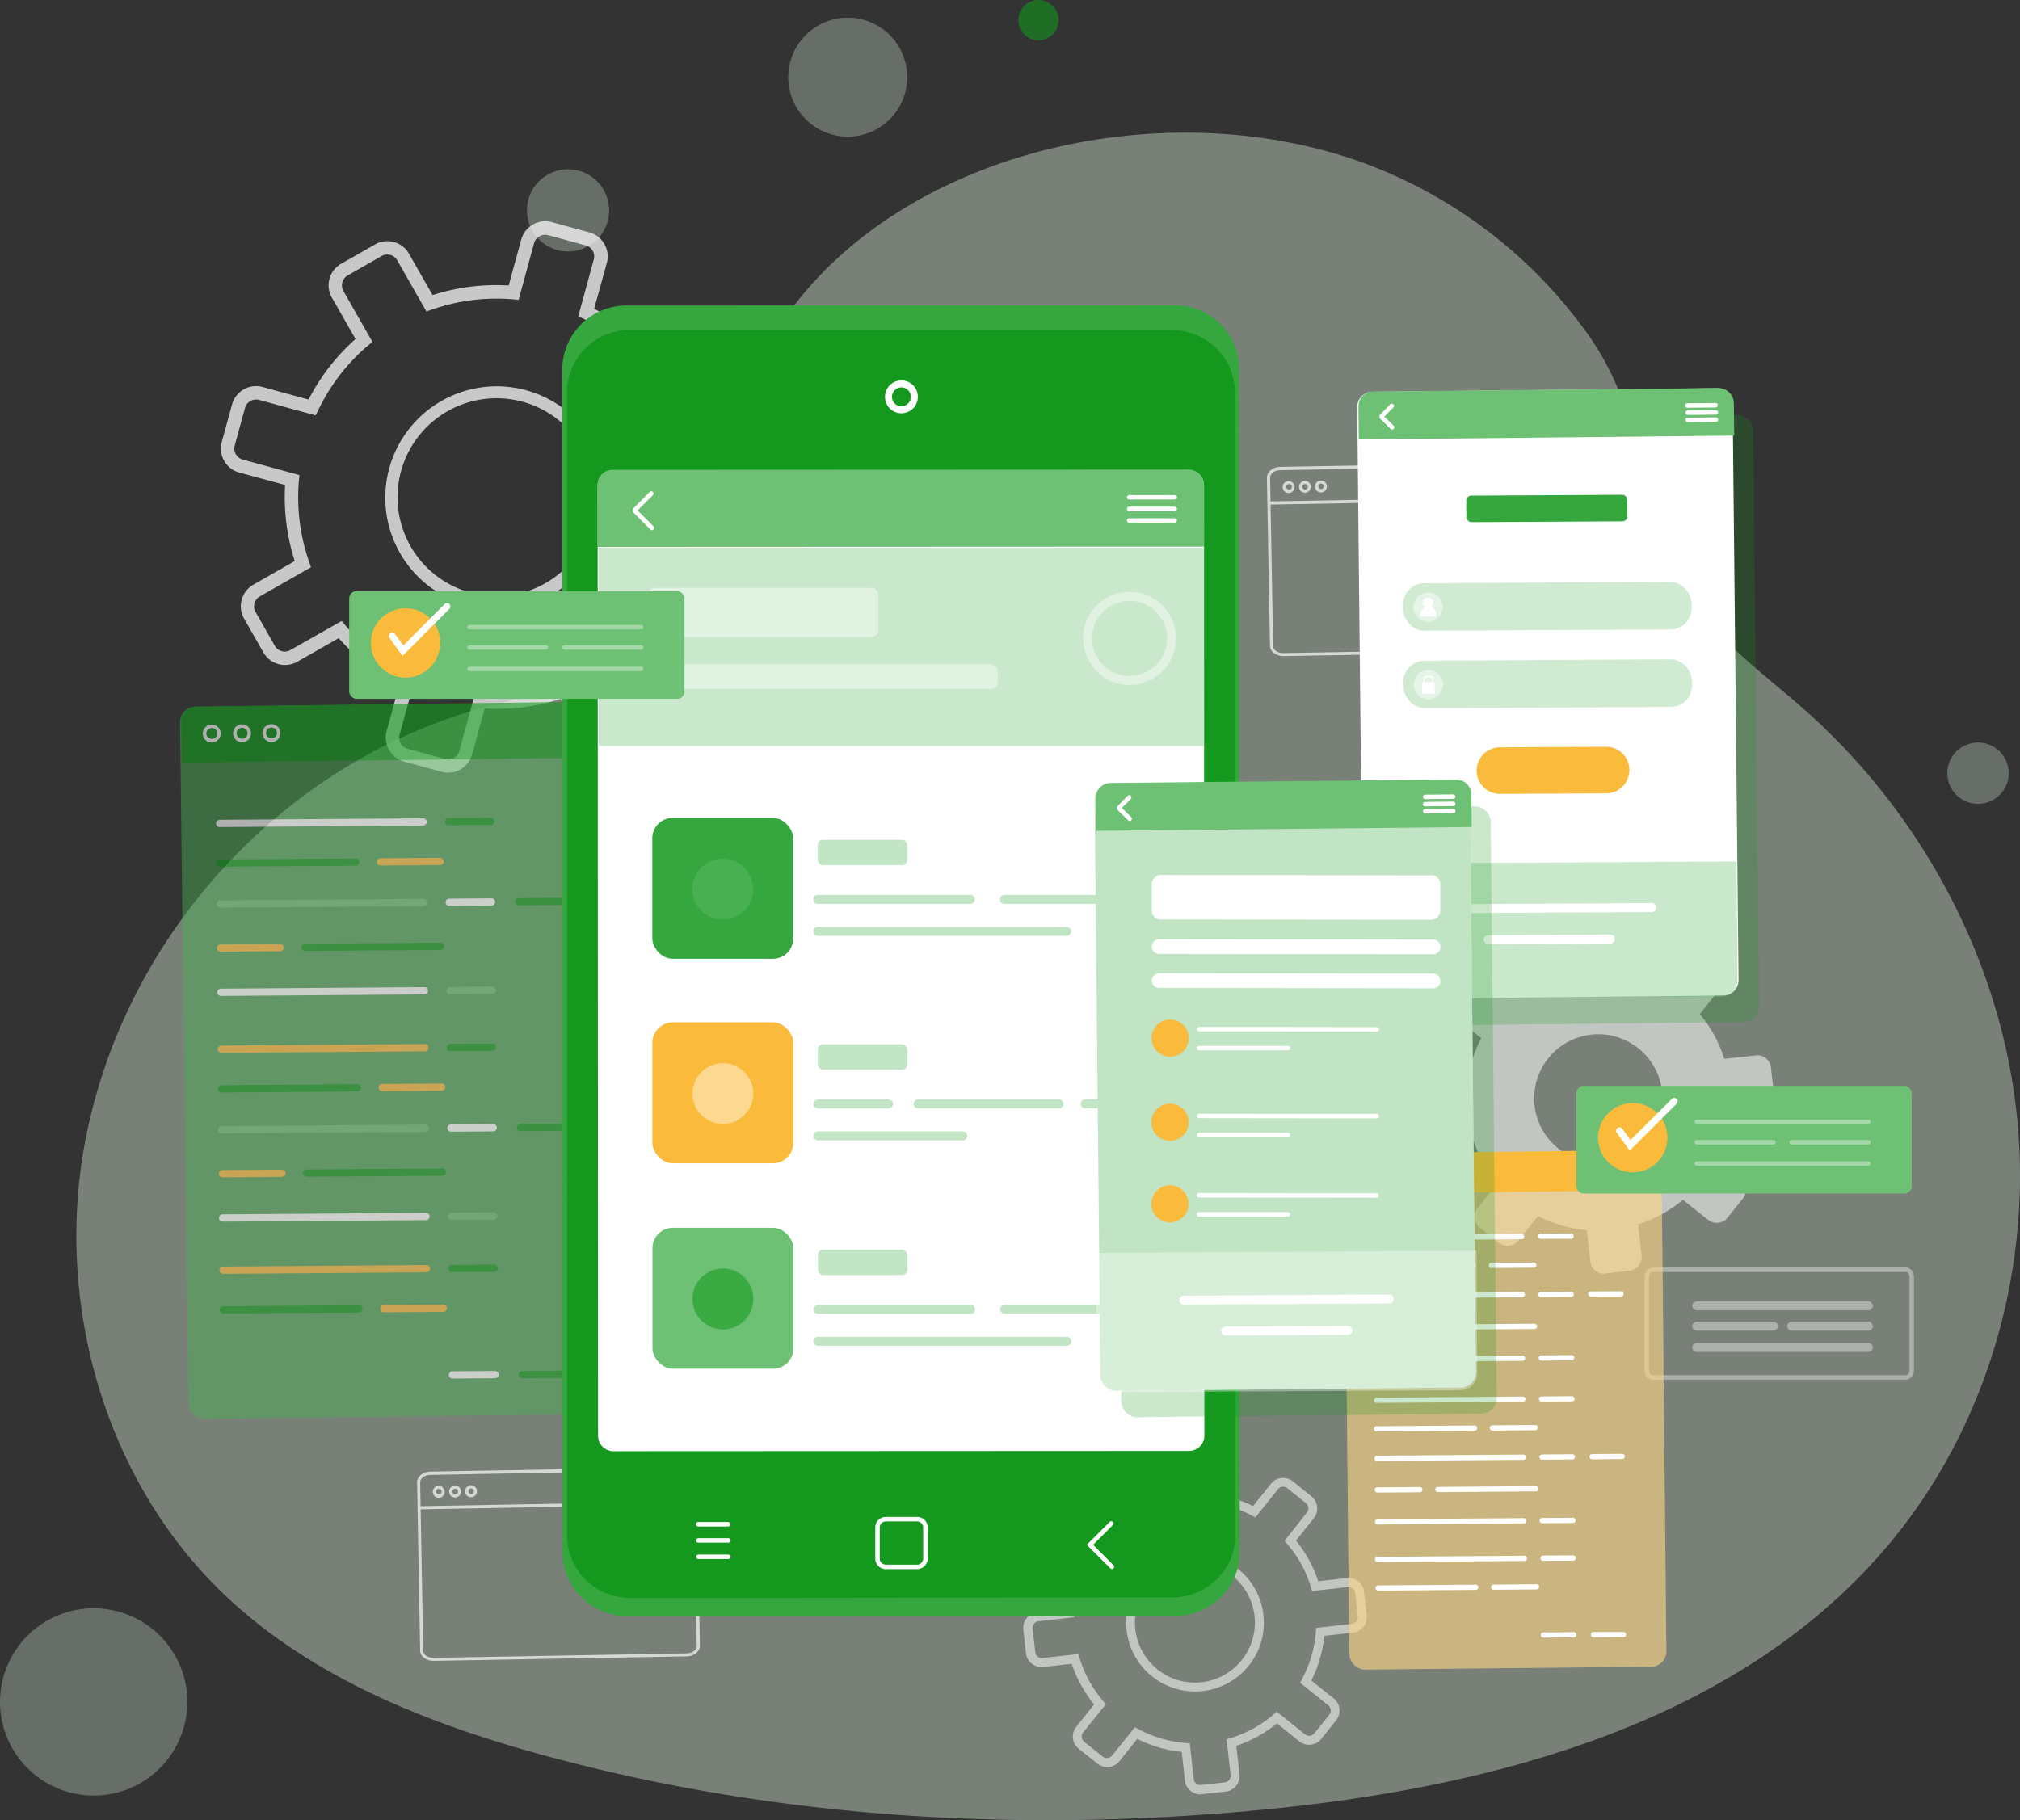 <svg xmlns="http://www.w3.org/2000/svg" viewBox="0 0 451.32 406.78"><rect x="0" y="0" width="451.32" height="406.78" fill="#333333" stroke="none"/><defs><style>.cls-1{opacity:0.41;}.cls-2,.cls-3{fill:#dcf0dd;}.cls-3{opacity:0.31;}.cls-12,.cls-20,.cls-23,.cls-4{fill:#14991e;}.cls-4{opacity:0.58;}.cls-5{opacity:0.73;}.cls-18,.cls-21,.cls-27,.cls-6{fill:#fff;}.cls-7{opacity:0.69;}.cls-8{opacity:0.55;}.cls-27,.cls-9{opacity:0.38;}.cls-10{opacity:0.61;}.cls-11{fill:#4cb154;opacity:0.74;}.cls-13,.cls-17,.cls-24,.cls-25{fill:#6dc074;}.cls-14,.cls-22{fill:#faba3c;}.cls-15{fill:none;}.cls-16{fill:#35a73e;}.cls-17,.cls-26{opacity:0.36;}.cls-18{opacity:0.43;}.cls-19{opacity:0.26;}.cls-20{opacity:0.57;}.cls-21,.cls-22{opacity:0.39;}.cls-23{opacity:0.22;}.cls-24{opacity:0.32;}.cls-25{opacity:0.42;}</style></defs><g id="Layer_2" data-name="Layer 2"><g id="BACKGROUND"><g class="cls-1"><path class="cls-2" d="M451.1,270.34a129.59,129.59,0,0,0-.59-22.11c-3.91-34.45-21.58-66.93-47.59-89.85-9.28-8.18-19.84-15.51-25.88-26.3-10.17-18.18-9.4-39.07-22-57a106.78,106.78,0,0,0-51.82-39.18C241.26,14.42,154.56,49.36,162.37,124c0,.27.06.66.09,1.15A27.16,27.16,0,0,1,135.85,154C78.72,155.37,29.54,199.43,19,255.22c-6.76,35.89,4.32,75.22,30.57,100.61,19.59,18.95,45.88,29.36,72.19,36.51,52.74,14.35,108.23,17.35,162.61,11.87,50.9-5.14,104.6-19.77,137.52-58.93C439.46,324.39,449.52,297.6,451.1,270.34Z"/></g><circle class="cls-3" cx="189.41" cy="17.25" r="13.29" transform="translate(7.63 73.19) rotate(-22.31)"/><circle class="cls-3" cx="441.94" cy="172.79" r="6.86"/><circle class="cls-3" cx="126.91" cy="47.01" r="9.19" transform="translate(7.5 110.71) rotate(-48.4)"/><circle class="cls-3" cx="20.93" cy="380.34" r="20.93"/><circle class="cls-4" cx="232.02" cy="4.5" r="4.5"/></g><g id="OBJECTS"><g class="cls-5"><path class="cls-6" d="M100.16,172.69a5.74,5.74,0,0,1-1.48-.2l-8.4-2.3a5.57,5.57,0,0,1-3.89-6.83l2.8-10.26a46.65,46.65,0,0,1-13.52-10.49l-9.24,5.27a5.57,5.57,0,0,1-7.58-2.07l-4.32-7.57a5.57,5.57,0,0,1,2.08-7.58l9.24-5.27a46.76,46.76,0,0,1-2.15-17L53.44,105.6a5.57,5.57,0,0,1-3.89-6.83l2.3-8.4a5.57,5.57,0,0,1,6.83-3.89l10.26,2.81A46.69,46.69,0,0,1,79.43,75.76l-5.27-9.24a5.51,5.51,0,0,1-.54-4.22,5.57,5.57,0,0,1,2.61-3.36l7.57-4.31a5.56,5.56,0,0,1,7.58,2.07l5.27,9.24a46.51,46.51,0,0,1,17-2.14l2.81-10.26a5.56,5.56,0,0,1,6.82-3.9l8.4,2.3a5.56,5.56,0,0,1,3.9,6.83L132.75,69a46.69,46.69,0,0,1,13.53,10.49l9.24-5.27a5.44,5.44,0,0,1,4.21-.53,5.51,5.51,0,0,1,3.37,2.6l4.31,7.57a5.57,5.57,0,0,1-2.07,7.58l-9.24,5.27a47,47,0,0,1,2.14,17l10.26,2.81a5.57,5.57,0,0,1,3.9,6.83l-2.3,8.4a5.57,5.57,0,0,1-6.83,3.89L153,132.84a46.87,46.87,0,0,1-10.49,13.53l5.27,9.24a5.56,5.56,0,0,1-2.08,7.58l-7.56,4.31a5.54,5.54,0,0,1-7.58-2.07l-5.27-9.24a46.54,46.54,0,0,1-17,2.14l-2.81,10.26a5.59,5.59,0,0,1-5.35,4.1ZM76.33,138.78l.81.95A43.76,43.76,0,0,0,91.62,151l1.12.54-3.46,12.65a2.56,2.56,0,0,0,.25,1.95,2.51,2.51,0,0,0,1.54,1.2l8.4,2.29a2.54,2.54,0,0,0,3.14-1.79l3.47-12.65,1.24.11A44,44,0,0,0,125.5,153l1.18-.41,6.49,11.39a2.57,2.57,0,0,0,3.49,1l7.57-4.32a2.55,2.55,0,0,0,1-3.49l-6.49-11.39.95-.8a44,44,0,0,0,11.23-14.48l.54-1.12,12.65,3.46A2.57,2.57,0,0,0,167.2,131l2.3-8.41a2.55,2.55,0,0,0-1.79-3.14L155.06,116l.1-1.24a43.84,43.84,0,0,0-2.29-18.18l-.41-1.18,11.39-6.5a2.51,2.51,0,0,0,1.2-1.54,2.57,2.57,0,0,0-.24-1.94l-4.32-7.57a2.56,2.56,0,0,0-1.55-1.2,2.53,2.53,0,0,0-1.94.25l-11.39,6.49-.8-.95a44,44,0,0,0-14.48-11.23l-1.13-.54L132.66,58a2.55,2.55,0,0,0-1.79-3.15l-8.4-2.29a2.55,2.55,0,0,0-3.14,1.79L115.87,67l-1.24-.11a43.83,43.83,0,0,0-18.18,2.3l-1.18.41-6.5-11.39a2.56,2.56,0,0,0-3.49-1l-7.56,4.32a2.56,2.56,0,0,0-1,3.49l6.5,11.39-1,.8A43.73,43.73,0,0,0,71.08,91.71l-.55,1.12L57.88,89.37a2.56,2.56,0,0,0-3.14,1.8l-2.3,8.4a2.56,2.56,0,0,0,1.8,3.14l12.65,3.46-.11,1.24a43.69,43.69,0,0,0,2.3,18.18l.4,1.18-11.39,6.5a2.54,2.54,0,0,0-1,3.48l4.31,7.57a2.56,2.56,0,0,0,1.55,1.2,2.53,2.53,0,0,0,1.94-.25ZM111,136.13a25.24,25.24,0,0,1-6.65-.9h0a24.9,24.9,0,1,1,6.65.9ZM110.94,89a22.11,22.11,0,1,0,5.85.79A22.1,22.1,0,0,0,110.94,89Z"/></g><g class="cls-7"><path class="cls-6" d="M343.33,145.62l-56.58,1c-1.63,0-3-1-3-2.3l-.69-37.57c0-1.3,1.29-2.38,2.93-2.41l56.57-1c1.64,0,3,1,3,2.31l.68,37.56C346.28,144.51,345,145.6,343.33,145.62ZM286,105.07c-1.25,0-2.25.79-2.23,1.7l.68,37.57c0,.91,1,1.63,2.29,1.61l56.58-1c1.25,0,2.25-.78,2.23-1.69l-.68-37.57c0-.91-1.05-1.64-2.3-1.62Z"/><rect class="cls-6" x="283.51" y="111.51" width="61.44" height="0.7" transform="translate(-1.98 5.72) rotate(-1.04)"/><path class="cls-6" d="M287.94,110.18a1.33,1.33,0,1,1,1.3-1.35A1.33,1.33,0,0,1,287.94,110.18Zm0-2a.63.63,0,0,0,0,1.25.63.63,0,1,0,0-1.25Z"/><path class="cls-6" d="M291.58,110.11a1.32,1.32,0,1,1,1.3-1.34A1.32,1.32,0,0,1,291.58,110.11Zm0-1.94a.62.62,0,1,0,.63.61A.62.62,0,0,0,291.55,108.17Z"/><path class="cls-6" d="M295.16,110.05a1.33,1.33,0,1,1,1.3-1.35A1.33,1.33,0,0,1,295.16,110.05Zm0-2a.62.62,0,0,0-.61.64.61.61,0,0,0,.63.6.62.62,0,0,0,.61-.63A.63.63,0,0,0,295.13,108.1Z"/></g><g class="cls-7"><path class="cls-6" d="M153.44,370.16l-56.57,1c-1.64,0-3-1-3-2.3l-.68-37.57c0-1.3,1.29-2.38,2.92-2.41l56.58-1a2.71,2.71,0,0,1,3,2.31l.69,37.56C156.39,369.05,155.08,370.13,153.44,370.16ZM96.11,329.61c-1.24,0-2.25.78-2.23,1.7l.68,37.56c0,.92,1,1.64,2.3,1.62l56.57-1c1.25,0,2.25-.78,2.23-1.7L155,330.2c0-.92-1-1.64-2.29-1.62Z"/><rect class="cls-6" x="93.63" y="336.05" width="61.44" height="0.7" transform="translate(-6.09 2.31) rotate(-1.04)"/><path class="cls-6" d="M98.05,334.72a1.33,1.33,0,1,1,1.3-1.35A1.33,1.33,0,0,1,98.05,334.72Zm0-2a.63.63,0,0,0-.61.64.61.61,0,0,0,.63.6.62.62,0,0,0,.61-.63A.63.63,0,0,0,98,332.77Z"/><path class="cls-6" d="M101.7,334.65a1.33,1.33,0,0,1-1.35-1.3,1.33,1.33,0,1,1,1.35,1.3Zm0-1.94a.62.62,0,0,0-.61.63.63.63,0,0,0,.64.61.62.62,0,0,0,0-1.24Z"/><path class="cls-6" d="M105.27,334.59a1.33,1.33,0,1,1,1.3-1.35A1.33,1.33,0,0,1,105.27,334.59Zm0-1.95a.62.62,0,0,0-.61.63.62.62,0,0,0,1.24,0A.63.63,0,0,0,105.24,332.64Z"/></g><g class="cls-8"><path class="cls-6" d="M388.53,263.88l-5.85-4.69a28.87,28.87,0,0,0,3.34-11.5l7.46-.83a2.56,2.56,0,0,0,2.27-2.83l-.61-5.47a2.56,2.56,0,0,0-2.83-2.27l-7.45.82a28.88,28.88,0,0,0-5.77-10.49l4.69-5.85a2.57,2.57,0,0,0-.39-3.61l-4.3-3.44a2.57,2.57,0,0,0-3.61.39L370.79,220a28.79,28.79,0,0,0-11.5-3.35l-.82-7.45a2.56,2.56,0,0,0-2.83-2.27l-5.47.6a2.57,2.57,0,0,0-2.27,2.83l.82,7.46a28.78,28.78,0,0,0-10.49,5.76l-5.86-4.69a2.56,2.56,0,0,0-3.6.4l-3.44,4.3a2.56,2.56,0,0,0,.39,3.6l5.86,4.69a28.72,28.72,0,0,0-3.35,11.5l-7.46.82a2.57,2.57,0,0,0-2.26,2.83l.6,5.48a2.56,2.56,0,0,0,2.83,2.26l7.45-.82a28.84,28.84,0,0,0,5.77,10.5l-4.69,5.85a2.56,2.56,0,0,0,.4,3.61l4.29,3.44a2.56,2.56,0,0,0,3.61-.4l4.69-5.85a29,29,0,0,0,11.5,3.35l.82,7.45a2.57,2.57,0,0,0,2.83,2.27l5.47-.6a2.57,2.57,0,0,0,2.27-2.83l-.82-7.46a28.92,28.92,0,0,0,10.5-5.77l5.85,4.69a2.56,2.56,0,0,0,3.6-.39l3.45-4.3A2.56,2.56,0,0,0,388.53,263.88Zm-40.72-6.74a14.89,14.89,0,1,1,20.93-2.31A14.9,14.9,0,0,1,347.81,257.14Z"/><path class="cls-6" d="M358.32,284.65a3.06,3.06,0,0,1-3-2.73l-.77-7a29,29,0,0,1-10.92-3.18l-4.43,5.54a3.06,3.06,0,0,1-4.31.47l-4.29-3.44a3.07,3.07,0,0,1-.48-4.31l4.43-5.53a29.12,29.12,0,0,1-5.47-10l-7.05.78a3.06,3.06,0,0,1-3.38-2.71l-.6-5.47a3,3,0,0,1,.65-2.25,3.08,3.08,0,0,1,2.06-1.13l7-.78A29.07,29.07,0,0,1,330.94,232l-5.53-4.43a3.06,3.06,0,0,1-.47-4.31l3.44-4.29a3.07,3.07,0,0,1,4.31-.48l5.53,4.44a28.93,28.93,0,0,1,10-5.48l-.78-7a3.09,3.09,0,0,1,2.72-3.39l5.47-.6a3.07,3.07,0,0,1,3.38,2.71l.78,7a29,29,0,0,1,10.91,3.17l4.44-5.53a3.05,3.05,0,0,1,4.3-.47l4.3,3.44a3.06,3.06,0,0,1,.47,4.31l-4.43,5.53a29.17,29.17,0,0,1,5.47,10l7.05-.77a3.06,3.06,0,0,1,3.38,2.71l.6,5.47a3.06,3.06,0,0,1-2.71,3.38l-7,.78a29.16,29.16,0,0,1-3.18,10.91l5.53,4.44a3.07,3.07,0,0,1,.48,4.31l-3.44,4.29a3.08,3.08,0,0,1-4.31.48L376,268.13a29.31,29.31,0,0,1-10,5.48l.78,7a3.07,3.07,0,0,1-2.71,3.38l-5.47.61Zm-15-14.22.37.2a28.16,28.16,0,0,0,11.3,3.29l.41,0,.87,7.87a2,2,0,0,0,.76,1.38,2,2,0,0,0,1.52.44L364,283a2.06,2.06,0,0,0,1.82-2.28l-.86-7.87.4-.12a28,28,0,0,0,10.31-5.67l.31-.27,6.18,5a2.09,2.09,0,0,0,2.91-.33l3.44-4.29a2.08,2.08,0,0,0,.44-1.52,2,2,0,0,0-.76-1.38h0l-6.18-5,.2-.36a28.19,28.19,0,0,0,3.28-11.3l0-.42,7.86-.86a2.06,2.06,0,0,0,1.83-2.28l-.6-5.47a2.06,2.06,0,0,0-2.28-1.83l-7.87.87-.12-.4A28,28,0,0,0,378.71,227l-.27-.32,4.95-6.18a2,2,0,0,0,.44-1.51,2.07,2.07,0,0,0-.76-1.39l-4.29-3.44a2.08,2.08,0,0,0-2.91.32l-4.95,6.18-.36-.2a28.21,28.21,0,0,0-11.3-3.29l-.42,0-.86-7.87a2.08,2.08,0,0,0-2.28-1.82l-5.47.6a2.07,2.07,0,0,0-1.39.76,2,2,0,0,0-.44,1.52l.86,7.86-.39.12a28.45,28.45,0,0,0-10.32,5.67l-.31.28-6.18-5a2.08,2.08,0,0,0-1.52-.44,2,2,0,0,0-1.38.76l-3.45,4.3a2.07,2.07,0,0,0,.32,2.9l6.18,4.95-.19.37a28,28,0,0,0-3.29,11.3l0,.41-7.87.87A2.06,2.06,0,0,0,319,247l.61,5.47a2.08,2.08,0,0,0,2.27,1.83l7.87-.87.12.4a28.18,28.18,0,0,0,5.67,10.31l.27.32-4.95,6.17a2.08,2.08,0,0,0,.32,2.91l4.3,3.44a2.07,2.07,0,0,0,2.9-.32Zm13.78-9.53a15.39,15.39,0,1,1,12-5.76A15.33,15.33,0,0,1,357.11,260.9Zm0-29.77a14.44,14.44,0,0,0-1.6.09,14.33,14.33,0,1,0,1.6-.09Z"/></g><g class="cls-9"><path class="cls-6" d="M425.84,308.32H369.22a2,2,0,0,1-1.77-2.11V285.38a2,2,0,0,1,1.77-2.12h56.62a2,2,0,0,1,1.78,2.12v20.83A2,2,0,0,1,425.84,308.32Zm-56.62-24.06c-.42,0-.77.51-.77,1.12v20.83c0,.61.35,1.11.77,1.11h56.62c.42,0,.78-.5.78-1.11V285.38c0-.61-.36-1.12-.78-1.12Z"/><rect class="cls-6" x="379.1" y="291.32" width="38.33" height="1"/><path class="cls-6" d="M417.43,292.82H379.1a1,1,0,0,1,0-2h38.33a1,1,0,0,1,0,2Zm0-1v0Z"/><rect class="cls-6" x="379.1" y="295.87" width="17.13" height="1"/><path class="cls-6" d="M396.23,297.37H379.1a1,1,0,0,1,0-2h17.13a1,1,0,0,1,0,2Zm0-1v0Z"/><rect class="cls-6" x="400.31" y="295.87" width="17.13" height="1"/><path class="cls-6" d="M417.43,297.37H400.31a1,1,0,0,1,0-2h17.12a1,1,0,0,1,0,2Zm0-1v0Z"/><rect class="cls-6" x="379.1" y="300.63" width="38.33" height="1"/><path class="cls-6" d="M417.43,302.13H379.1a1,1,0,0,1,0-2h38.33a1,1,0,0,1,0,2Zm0-1v0Z"/></g><g class="cls-8"><path class="cls-6" d="M268.19,401a3.49,3.49,0,0,1-3.45-3.1l-.71-6.4a28.32,28.32,0,0,1-9.94-2.89l-4,5a3.48,3.48,0,0,1-4.89.54L241,390.79a3.42,3.42,0,0,1-1.28-2.33,3.46,3.46,0,0,1,.74-2.56l4-5a28.66,28.66,0,0,1-5-9.08l-6.4.71a3.49,3.49,0,0,1-3.84-3.08l-.58-5.29a3.48,3.48,0,0,1,3.08-3.84l6.39-.7a28.86,28.86,0,0,1,2.89-10l-5-4a3.48,3.48,0,0,1-.54-4.89l3.33-4.16a3.47,3.47,0,0,1,4.89-.53l5,4a28.55,28.55,0,0,1,9.07-5l-.7-6.39a3.47,3.47,0,0,1,.74-2.56,3.43,3.43,0,0,1,2.34-1.28l5.29-.59a3.5,3.5,0,0,1,3.84,3.08l.7,6.4a28.43,28.43,0,0,1,10,2.89l4-5a3.48,3.48,0,0,1,4.89-.54L293,334.4a3.48,3.48,0,0,1,.54,4.89l-4,5a28.68,28.68,0,0,1,5,9.08l6.39-.71a3.49,3.49,0,0,1,3.84,3.08l.58,5.29a3.48,3.48,0,0,1-3.08,3.84l-6.39.7a28.86,28.86,0,0,1-2.89,10l5,4h0a3.46,3.46,0,0,1,1.28,2.34,3.41,3.41,0,0,1-.75,2.55l-3.32,4.15a3.47,3.47,0,0,1-4.9.54l-5-4a28.64,28.64,0,0,1-9.07,5l.7,6.39a3.48,3.48,0,0,1-3.08,3.84l-5.29.58ZM253.56,386l.73.39A26.71,26.71,0,0,0,265,389.53l.83.06.88,8a1.5,1.5,0,0,0,.55,1,1.49,1.49,0,0,0,1.09.32l5.29-.59a1.46,1.46,0,0,0,1.3-1.63l-.88-8,.8-.24a26.88,26.88,0,0,0,9.78-5.38l.63-.54,6.31,5.05a1.47,1.47,0,0,0,2.08-.23L297,383.2a1.47,1.47,0,0,0,.32-1.09,1.49,1.49,0,0,0-.54-1h0l-6.3-5.05.39-.74A26.67,26.67,0,0,0,294,364.62l.06-.83,8-.89a1.48,1.48,0,0,0,1.31-1.63l-.58-5.29a1.49,1.49,0,0,0-1.63-1.31l-8,.88-.24-.79a26.55,26.55,0,0,0-5.37-9.78l-.55-.63L292,338a1.49,1.49,0,0,0,.32-1.09,1.5,1.5,0,0,0-.55-1l-4.15-3.33a1.48,1.48,0,0,0-2.08.23l-5.06,6.31-.73-.4a26.86,26.86,0,0,0-10.72-3.11l-.83-.07-.88-8a1.5,1.5,0,0,0-.55-1,1.46,1.46,0,0,0-1.08-.32l-5.29.59a1.45,1.45,0,0,0-1,.54,1.48,1.48,0,0,0-.31,1.09l.88,8-.79.24a26.7,26.7,0,0,0-9.79,5.38l-.63.54-6.3-5.05a1.48,1.48,0,0,0-2.08.22L237.07,342a1.46,1.46,0,0,0-.32,1.08,1.5,1.5,0,0,0,.55,1l6.3,5.05-.39.74a26.67,26.67,0,0,0-3.12,10.71l-.06.83-8,.89a1.48,1.48,0,0,0-1.31,1.63l.58,5.29a1.49,1.49,0,0,0,1.63,1.31l8-.89.24.8a26.71,26.71,0,0,0,5.37,9.78l.55.63L242,387.15a1.43,1.43,0,0,0-.31,1.09,1.45,1.45,0,0,0,.54,1l4.15,3.33a1.49,1.49,0,0,0,2.08-.23ZM267,378a15.38,15.38,0,1,1,12-5.76A15.35,15.35,0,0,1,267,378Zm0-28.78c-.5,0-1,0-1.5.08a13.4,13.4,0,0,0-6.91,23.77h0a13.4,13.4,0,1,0,8.41-23.85Z"/></g><g class="cls-10"><rect class="cls-11" x="41.13" y="157.41" width="98.35" height="159.14" rx="3.43" transform="translate(-2.87 1.11) rotate(-0.7)"/><path class="cls-12" d="M138.89,160.19l.11,9.05-98.35,1.19-.11-9.21a3.28,3.28,0,0,1,3.24-3.33l91.61-1.11A3.46,3.46,0,0,1,138.89,160.19Z"/><path class="cls-6" d="M47.31,165.93a2,2,0,1,1,2-2A2,2,0,0,1,47.31,165.93Zm0-3.24a1.23,1.23,0,0,0-1.21,1.23,1.22,1.22,0,0,0,1.23,1.2,1.2,1.2,0,0,0,1.2-1.22A1.22,1.22,0,0,0,47.29,162.69Z"/><path class="cls-6" d="M54.08,165.88a2,2,0,1,1,2-2A2,2,0,0,1,54.08,165.88Zm0-3.24a1.22,1.22,0,1,0,1.23,1.21A1.23,1.23,0,0,0,54.05,162.64Z"/><path class="cls-6" d="M60.65,165.83a2,2,0,1,1,2-2A2,2,0,0,1,60.65,165.83Zm0-3.24a1.23,1.23,0,0,0-1.21,1.23,1.22,1.22,0,0,0,1.23,1.2,1.2,1.2,0,0,0,1.2-1.22A1.22,1.22,0,0,0,60.63,162.59Z"/><path class="cls-6" d="M94.52,184.49l-45.44.34a.81.81,0,1,1,0-1.62l45.45-.34a.81.81,0,0,1,.82.8A.82.82,0,0,1,94.52,184.49Z"/><path class="cls-12" d="M109.67,184.37l-9.43.07a.81.81,0,0,1-.82-.8.82.82,0,0,1,.81-.82l9.43-.07a.81.81,0,1,1,0,1.62Z"/><path class="cls-6" d="M94.81,222.22l-45.45.34a.81.81,0,0,1,0-1.62l45.45-.34a.8.8,0,0,1,.81.8A.81.81,0,0,1,94.81,222.22Z"/><path class="cls-13" d="M110,222.1l-9.43.07a.8.8,0,0,1-.82-.8.82.82,0,0,1,.8-.82l9.44-.07a.81.81,0,0,1,.81.81A.8.8,0,0,1,110,222.1Z"/><path class="cls-13" d="M94.66,202.49l-45.45.35a.81.81,0,0,1-.81-.81.8.8,0,0,1,.8-.81l45.45-.35a.81.81,0,0,1,.81.81A.79.79,0,0,1,94.66,202.49Z"/><path class="cls-6" d="M109.81,202.38l-9.43.07a.81.81,0,1,1,0-1.62l9.44-.07a.81.81,0,0,1,0,1.62Z"/><path class="cls-12" d="M125.34,202.26l-9.43.07a.81.81,0,0,1-.82-.8.82.82,0,0,1,.81-.82l9.43-.07a.81.81,0,0,1,.81.81A.8.8,0,0,1,125.34,202.26Z"/><path class="cls-12" d="M79.44,193.46l-30.3.23a.81.81,0,0,1-.81-.8.8.8,0,0,1,.8-.82l30.3-.23a.82.82,0,0,1,.82.81A.81.81,0,0,1,79.44,193.46Z"/><path class="cls-14" d="M98.31,193.32l-13.29.1a.81.81,0,1,1,0-1.62l13.3-.1a.81.81,0,0,1,0,1.62Z"/><path class="cls-12" d="M98.45,212.29l-30.3.23a.79.79,0,0,1-.81-.8.81.81,0,0,1,.8-.82l30.3-.23a.81.81,0,0,1,.81.81A.79.79,0,0,1,98.45,212.29Z"/><path class="cls-14" d="M62.58,212.57l-13.29.1a.81.81,0,0,1,0-1.62l13.3-.1a.8.8,0,0,1,.81.8A.81.81,0,0,1,62.58,212.57Z"/><path class="cls-14" d="M94.91,234.94l-45.45.34a.81.81,0,1,1,0-1.62l45.44-.34a.8.8,0,0,1,.82.8A.82.82,0,0,1,94.91,234.94Z"/><path class="cls-12" d="M110.06,234.82l-9.44.07a.8.8,0,0,1-.81-.8.81.81,0,0,1,.8-.82l9.43-.07a.81.81,0,0,1,0,1.62Z"/><path class="cls-6" d="M95.19,272.67,49.74,273a.81.81,0,0,1-.81-.8.8.8,0,0,1,.8-.82l45.45-.34a.81.81,0,0,1,.82.8A.82.82,0,0,1,95.19,272.67Z"/><path class="cls-13" d="M110.34,272.55l-9.43.07a.81.81,0,0,1-.82-.8.82.82,0,0,1,.81-.82l9.43-.07a.82.82,0,0,1,.82.81A.81.81,0,0,1,110.34,272.55Z"/><path class="cls-13" d="M95,252.94l-45.45.35a.81.81,0,0,1-.81-.81.8.8,0,0,1,.8-.81L95,251.32a.82.82,0,0,1,.82.81A.81.81,0,0,1,95,252.94Z"/><path class="cls-6" d="M110.19,252.83l-9.43.07a.81.81,0,1,1,0-1.62l9.43-.07a.81.81,0,1,1,0,1.62Z"/><path class="cls-12" d="M125.72,252.71l-9.43.07a.81.81,0,0,1-.82-.8.82.82,0,0,1,.81-.82l9.43-.07a.82.82,0,0,1,.82.81A.81.81,0,0,1,125.72,252.71Z"/><path class="cls-12" d="M79.82,243.91l-30.29.23a.81.81,0,1,1,0-1.62l30.3-.23a.82.82,0,0,1,.82.81A.81.81,0,0,1,79.82,243.91Z"/><path class="cls-14" d="M98.69,243.77l-13.29.1a.81.81,0,1,1,0-1.62l13.29-.1a.81.81,0,0,1,.81.8A.8.8,0,0,1,98.69,243.77Z"/><path class="cls-12" d="M98.83,262.74l-30.3.23a.8.8,0,0,1-.81-.8.81.81,0,0,1,.8-.82l30.3-.23a.82.82,0,0,1,.82.81A.81.81,0,0,1,98.83,262.74Z"/><path class="cls-14" d="M63,263l-13.29.1a.82.82,0,0,1-.82-.81.81.81,0,0,1,.81-.81L63,261.4a.79.79,0,0,1,.81.8A.81.81,0,0,1,63,263Z"/><path class="cls-14" d="M95.28,284.33l-45.45.35a.81.81,0,0,1-.81-.81.8.8,0,0,1,.8-.81l45.45-.35a.81.81,0,0,1,.81.81A.79.79,0,0,1,95.28,284.33Z"/><path class="cls-12" d="M110.43,284.22l-9.43.07a.81.81,0,0,1,0-1.62l9.44-.07a.81.81,0,0,1,.81.8A.8.8,0,0,1,110.43,284.22Z"/><path class="cls-6" d="M110.61,308l-9.43.07a.81.81,0,1,1,0-1.61l9.44-.08a.81.81,0,0,1,.81.81A.79.79,0,0,1,110.61,308Z"/><path class="cls-12" d="M126.14,307.93l-9.43.07a.82.82,0,0,1-.82-.81.81.81,0,0,1,.81-.81l9.43-.07a.79.79,0,0,1,.81.8A.81.81,0,0,1,126.14,307.93Z"/><path class="cls-12" d="M80.2,293.31l-30.3.23a.81.81,0,1,1,0-1.62l30.3-.23a.81.81,0,0,1,0,1.62Z"/><path class="cls-14" d="M99.06,293.17l-13.29.1a.81.81,0,0,1-.81-.81.8.8,0,0,1,.8-.81l13.29-.1a.81.81,0,0,1,.82.8A.82.82,0,0,1,99.06,293.17Z"/></g><polygon class="cls-15" points="124.61 103.91 125.64 107.42 125.64 102.75 124.61 103.91"/><polygon class="cls-15" points="125.74 333.22 125.74 328.54 124.71 332.05 125.74 333.22"/><path class="cls-16" d="M125.63,82.61v24.81l0,55.89,0,109.35,0,55.88v18.28a14.4,14.4,0,0,0,14.34,14.32h10.21l112.42-.05A14.32,14.32,0,0,0,277,346.75l-.11-264.2a14.33,14.33,0,0,0-14.33-14.32L140,68.28A14.32,14.32,0,0,0,125.63,82.61Z"/><path class="cls-12" d="M126.68,87.62v24l0,54.07.05,105.79,0,54.07v17.68a13.86,13.86,0,0,0,9.18,13,14.25,14.25,0,0,0,4.95.89H151L261.86,357a14.15,14.15,0,0,0,8-2.44A13.72,13.72,0,0,0,276,343.16l-.11-255.61A13.68,13.68,0,0,0,270.82,77a14.19,14.19,0,0,0-9.08-3.25l-120.94,0A14,14,0,0,0,126.68,87.62Z"/><path class="cls-6" d="M269,108.49l.09,212.33a3.42,3.42,0,0,1-3.43,3.43l-128.6.06a3.44,3.44,0,0,1-3.44-3.43l-.09-212.33a3.43,3.43,0,0,1,3.43-3.44l128.61-.06A3.44,3.44,0,0,1,269,108.49Z"/><path class="cls-13" d="M269,108.4v13.76l-135.48.06V108.29a3.28,3.28,0,0,1,3.28-3.29l128.73-.06A3.46,3.46,0,0,1,269,108.4Z"/><path class="cls-6" d="M252.3,111.63a.5.5,0,0,1-.5-.5.5.5,0,0,1,.5-.5h10.16a.5.5,0,0,1,.5.5.5.5,0,0,1-.5.5Z"/><path class="cls-6" d="M252.3,114.23a.5.5,0,0,1,0-1h10.16a.5.5,0,0,1,.5.5.5.5,0,0,1-.5.5Z"/><path class="cls-6" d="M252.3,116.82a.5.5,0,0,1-.5-.5.5.5,0,0,1,.5-.5h10.16a.5.5,0,0,1,0,1Z"/><path class="cls-6" d="M145.66,118.48a.47.47,0,0,1-.35-.15l-3.7-3.69a.81.81,0,0,1,0-1.15l3.55-3.55a.5.5,0,0,1,.71,0,.51.51,0,0,1,0,.71l-3.42,3.42,3.56,3.56a.48.48,0,0,1,0,.7A.47.47,0,0,1,145.66,118.48Z"/><path class="cls-6" d="M201.4,92.35a3.67,3.67,0,0,1,0-7.34h0a3.67,3.67,0,0,1,0,7.34Zm0-5.78h0a2.11,2.11,0,0,0,0,4.22h0a2.11,2.11,0,1,0,0-4.22Z"/><path class="cls-6" d="M197.91,350.66a2.35,2.35,0,0,1-2.35-2.35v-6.95a2.36,2.36,0,0,1,2.35-2.36h7a2.35,2.35,0,0,1,2.35,2.35v6.95a2.36,2.36,0,0,1-2.35,2.36Zm7-10.66h-7a1.36,1.36,0,0,0-1.35,1.36v6.95a1.36,1.36,0,0,0,1.35,1.35h7a1.36,1.36,0,0,0,1.35-1.36v-6.95A1.35,1.35,0,0,0,204.86,340Z"/><path class="cls-6" d="M156,341.14a.51.51,0,0,1-.5-.5.5.5,0,0,1,.5-.5h6.7a.51.51,0,0,1,.5.5.5.5,0,0,1-.5.5Z"/><path class="cls-6" d="M156.05,344.75a.5.5,0,0,1,0-1h6.69a.5.5,0,0,1,.5.5.51.51,0,0,1-.5.5Z"/><path class="cls-6" d="M156.05,348.41a.5.5,0,0,1,0-1h6.69a.5.5,0,0,1,0,1Z"/><path class="cls-6" d="M248.43,350.64a.47.47,0,0,1-.35-.15l-5.27-5.26,5.13-5.12a.49.49,0,0,1,.7.7l-4.41,4.42,4.55,4.56a.48.48,0,0,1,0,.7A.47.47,0,0,1,248.43,350.64Z"/><rect class="cls-17" x="133.77" y="122.41" width="135.27" height="44.3"/><rect class="cls-18" x="144.84" y="131.37" width="51.39" height="10.98" rx="1.41"/><rect class="cls-18" x="144.84" y="148.49" width="78.07" height="5.49" rx="1.41"/><path class="cls-18" d="M252.38,153.06a10.39,10.39,0,0,1,0-20.78h0a10.4,10.4,0,0,1,10.39,10.39h0a10.4,10.4,0,0,1-10.39,10.39Zm0-18.78h0a8.39,8.39,0,0,0,0,16.78h0a8.4,8.4,0,0,0,8.39-8.39h0a8.4,8.4,0,0,0-8.39-8.39Z"/><rect class="cls-16" x="145.74" y="182.78" width="31.49" height="31.49" rx="4.56"/><path class="cls-17" d="M168.28,198.68a6.8,6.8,0,1,1-6.8-6.79A6.8,6.8,0,0,1,168.28,198.68Z"/><g class="cls-19"><rect class="cls-12" x="182.71" y="187.68" width="19.98" height="5.65" rx="1.14"/><path class="cls-12" d="M182.72,202a1,1,0,0,1,0-2h34.1a1,1,0,0,1,0,2Z"/><path class="cls-12" d="M182.72,209.15a1,1,0,0,1,0-2l55.61,0h0a1,1,0,1,1,0,2l-55.61,0Z"/><path class="cls-12" d="M224.42,202a1,1,0,1,1,0-2h34.11a1,1,0,0,1,0,2Z"/></g><rect class="cls-13" x="145.78" y="274.39" width="31.49" height="31.49" rx="4.56"/><path class="cls-20" d="M168.32,290.29a6.8,6.8,0,1,1-6.79-6.8A6.78,6.78,0,0,1,168.32,290.29Z"/><g class="cls-19"><rect class="cls-12" x="182.75" y="279.29" width="19.98" height="5.65" rx="1.14"/><path class="cls-12" d="M182.76,293.62a1,1,0,0,1,0-2l34.1,0h0a1,1,0,0,1,0,2l-34.1,0Z"/><path class="cls-12" d="M182.76,300.75a1,1,0,0,1,0-2l55.61,0h0a1,1,0,0,1,0,2l-55.61,0Z"/><path class="cls-12" d="M224.46,293.6a1,1,0,0,1,0-2l34.11,0h0a1,1,0,0,1,0,2l-34.11,0Z"/></g><rect class="cls-14" x="145.76" y="228.48" width="31.49" height="31.49" rx="4.56"/><circle class="cls-18" cx="161.51" cy="244.38" r="6.8"/><g class="cls-19"><rect class="cls-12" x="182.73" y="233.38" width="19.98" height="5.65" rx="1.14"/><path class="cls-12" d="M182.74,247.71a1,1,0,0,1,0-2h15.77a1,1,0,0,1,0,2Z"/><path class="cls-12" d="M182.74,254.84a1,1,0,0,1,0-2h32.37a1,1,0,0,1,0,2Z"/><path class="cls-12" d="M205.11,247.7a1,1,0,0,1,0-2l31.5,0h0a1,1,0,0,1,0,2l-31.5,0Z"/><path class="cls-12" d="M242.47,247.68a1,1,0,1,1,0-2h15.78a1,1,0,0,1,0,2Z"/></g><rect class="cls-21" x="301.59" y="257.44" width="70.83" height="114.6" rx="3.43" transform="matrix(1, -0.01, 0.01, 1, -3.8, 4.12)"/><rect class="cls-22" x="301.59" y="257.44" width="70.83" height="114.6" rx="3.43" transform="matrix(1, -0.01, 0.01, 1, -3.8, 4.12)"/><path class="cls-14" d="M372,260.41l.07,5.54-70.83.87-.07-5.72a3.29,3.29,0,0,1,3.25-3.33L368.5,257A3.46,3.46,0,0,1,372,260.41Z"/><path class="cls-6" d="M306,263.57a1.46,1.46,0,1,1,1.45-1.47A1.46,1.46,0,0,1,306,263.57Zm0-2.33a.87.87,0,0,0-.87.88.88.88,0,1,0,.87-.88Z"/><path class="cls-6" d="M310.91,263.54a1.46,1.46,0,1,1,0-2.92,1.46,1.46,0,1,1,0,2.92Zm0-2.34a.88.88,0,1,0,.88.87A.89.89,0,0,0,310.9,261.2Z"/><path class="cls-6" d="M315.65,263.5A1.46,1.46,0,1,1,317.1,262,1.46,1.46,0,0,1,315.65,263.5Zm0-2.33a.88.88,0,1,0,.88.87A.87.87,0,0,0,315.63,261.17Z"/><path class="cls-6" d="M340,276.93l-32.73.25a.57.57,0,0,1-.58-.58.57.57,0,0,1,.57-.58l32.73-.25a.58.58,0,1,1,0,1.16Z"/><path class="cls-6" d="M351,276.85l-6.79,0a.58.58,0,1,1,0-1.16l6.79-.05a.57.57,0,0,1,.59.57A.58.58,0,0,1,351,276.85Z"/><path class="cls-6" d="M340.25,304.11l-32.73.24a.57.57,0,0,1-.59-.57.58.58,0,0,1,.58-.59l32.73-.25a.59.59,0,0,1,0,1.17Z"/><path class="cls-6" d="M351.16,304l-6.79.06a.58.58,0,0,1-.59-.58.58.58,0,0,1,.58-.59l6.79-.05a.59.59,0,0,1,.59.58A.58.58,0,0,1,351.16,304Z"/><path class="cls-6" d="M340.14,289.9l-32.73.25a.59.59,0,1,1,0-1.17l32.73-.24a.58.58,0,1,1,0,1.16Z"/><path class="cls-6" d="M351.05,289.82l-6.79.05a.58.58,0,1,1,0-1.16l6.79-.06a.59.59,0,0,1,.59.58A.58.58,0,0,1,351.05,289.82Z"/><path class="cls-6" d="M362.23,289.74l-6.79.05a.6.6,0,0,1-.59-.58.59.59,0,0,1,.58-.59l6.8-.05a.59.59,0,0,1,0,1.17Z"/><path class="cls-6" d="M329.18,283.4l-21.82.16a.58.58,0,1,1,0-1.16l21.82-.17a.59.59,0,0,1,0,1.17Z"/><path class="cls-6" d="M342.77,283.3l-9.57.07a.58.58,0,0,1-.59-.58.58.58,0,0,1,.58-.59l9.57-.07a.59.59,0,0,1,0,1.17Z"/><path class="cls-6" d="M342.87,297l-21.82.17a.6.6,0,0,1-.59-.58A.59.59,0,0,1,321,296l21.82-.17a.59.59,0,0,1,.59.58A.58.58,0,0,1,342.87,297Z"/><path class="cls-6" d="M317,297.16l-9.58.07a.59.59,0,0,1,0-1.17L317,296a.59.59,0,0,1,0,1.17Z"/><path class="cls-6" d="M340.32,313.27l-32.73.24a.57.57,0,0,1-.59-.57.58.58,0,0,1,.58-.59l32.73-.25a.59.59,0,0,1,0,1.17Z"/><path class="cls-6" d="M351.23,313.18l-6.8.06a.58.58,0,0,1-.58-.58.57.57,0,0,1,.58-.59l6.79-.05a.59.59,0,0,1,.59.58A.58.58,0,0,1,351.23,313.18Z"/><path class="cls-6" d="M340.52,340.44l-32.73.25a.58.58,0,0,1-.58-.58.57.57,0,0,1,.58-.59l32.72-.25a.59.59,0,0,1,0,1.17Z"/><path class="cls-6" d="M351.43,340.36l-6.79.05a.59.59,0,1,1,0-1.17l6.79-.05a.58.58,0,0,1,.59.58A.59.59,0,0,1,351.43,340.36Z"/><path class="cls-6" d="M340.42,326.24l-32.73.24a.57.57,0,0,1-.59-.58.58.58,0,0,1,.58-.58l32.73-.25a.59.59,0,0,1,0,1.17Z"/><path class="cls-6" d="M351.33,326.15l-6.8.05a.58.58,0,1,1,0-1.16l6.8-.05a.58.58,0,0,1,0,1.16Z"/><path class="cls-6" d="M362.51,326.07l-6.79.05a.58.58,0,0,1-.59-.58.6.6,0,0,1,.58-.59l6.79-.05a.59.59,0,0,1,0,1.17Z"/><path class="cls-6" d="M329.46,319.73l-21.82.17a.59.59,0,1,1,0-1.17l21.82-.17a.58.58,0,0,1,.58.58A.57.57,0,0,1,329.46,319.73Z"/><path class="cls-6" d="M343,319.63l-9.57.07a.59.59,0,0,1-.59-.58.6.6,0,0,1,.58-.59l9.57-.07a.58.58,0,0,1,.59.58A.6.6,0,0,1,343,319.63Z"/><path class="cls-6" d="M343.15,333.29l-21.82.17a.59.59,0,1,1,0-1.17l21.82-.16a.58.58,0,0,1,0,1.16Z"/><path class="cls-6" d="M317.31,333.49l-9.57.07a.59.59,0,0,1-.59-.58.6.6,0,0,1,.58-.59l9.57-.07a.59.59,0,0,1,0,1.17Z"/><path class="cls-6" d="M340.59,348.84l-32.73.25a.59.59,0,1,1,0-1.17l32.73-.25a.6.6,0,0,1,.59.58A.58.58,0,0,1,340.59,348.84Z"/><path class="cls-6" d="M351.5,348.76l-6.8.05a.59.59,0,0,1,0-1.17l6.8-.05a.6.6,0,0,1,.59.58A.59.59,0,0,1,351.5,348.76Z"/><path class="cls-6" d="M351.63,365.91l-6.8.06a.58.58,0,0,1-.58-.58.57.57,0,0,1,.57-.59l6.8-.05a.59.59,0,0,1,.59.58A.58.58,0,0,1,351.63,365.91Z"/><path class="cls-6" d="M362.81,365.83l-6.79.05a.59.59,0,0,1-.59-.58.6.6,0,0,1,.58-.59l6.79,0a.59.59,0,0,1,0,1.17Z"/><path class="cls-6" d="M329.73,355.3l-21.82.17a.58.58,0,0,1-.59-.58.59.59,0,0,1,.58-.59l21.82-.16a.57.57,0,0,1,.58.58A.57.57,0,0,1,329.73,355.3Z"/><path class="cls-6" d="M343.31,355.2l-9.57.07a.57.57,0,0,1-.59-.57.58.58,0,0,1,.58-.59l9.57-.07a.57.57,0,0,1,.59.57A.58.58,0,0,1,343.31,355.2Z"/><rect class="cls-23" x="308.48" y="93.15" width="83.88" height="135.72" rx="3.43" transform="translate(-1.63 3.59) rotate(-0.59)"/><rect class="cls-6" x="303.89" y="87.18" width="83.88" height="135.72" rx="3.43" transform="translate(-1.57 3.54) rotate(-0.59)"/><path class="cls-13" d="M387.39,90.14l.08,7.21-83.88.86-.07-7.38a3.28,3.28,0,0,1,3.25-3.32l77.13-.79A3.45,3.45,0,0,1,387.39,90.14Z"/><path class="cls-6" d="M377,91.12a.5.5,0,1,1,0-1l6.29-.06a.49.49,0,0,1,.5.49.5.5,0,0,1-.49.51l-6.29.06Z"/><path class="cls-6" d="M377.06,92.73a.5.5,0,0,1,0-1l6.3-.07a.55.55,0,0,1,.5.5.5.5,0,0,1-.49.5l-6.3.07Z"/><path class="cls-6" d="M377.08,94.34a.5.5,0,0,1-.5-.5.48.48,0,0,1,.49-.5l6.29-.07h0a.51.51,0,0,1,.5.5.5.5,0,0,1-.5.5l-6.29.07Z"/><path class="cls-6" d="M311.06,96a.5.5,0,0,1-.35-.15L308.4,93.6a.7.7,0,0,1,0-1l2.18-2.22a.5.5,0,1,1,.71.7l-2,2,2.09,2.05a.5.5,0,0,1-.35.86Z"/><path class="cls-17" d="M384.85,222.73l-77.27.44a3.37,3.37,0,0,1-3.39-3.36L304,193l84-.48.16,26.78A3.38,3.38,0,0,1,384.85,222.73Z"/><rect class="cls-16" x="327.61" y="110.65" width="35.99" height="5.93" rx="1.12" transform="translate(-0.63 1.95) rotate(-0.32)"/><rect class="cls-24" x="313.49" y="130.17" width="64.47" height="10.63" rx="4.73" transform="translate(-0.76 1.95) rotate(-0.32)"/><path class="cls-18" d="M322.32,135.66A3.27,3.27,0,1,1,319,132.4,3.29,3.29,0,0,1,322.32,135.66Z"/><path class="cls-6" d="M320.22,134.73a1.18,1.18,0,1,1-1.19-1.17A1.19,1.19,0,0,1,320.22,134.73Z"/><path class="cls-6" d="M320.81,137.78l-3.5,0v-.43a1.83,1.83,0,0,1,1.82-1.85h0a1.66,1.66,0,0,1,1.67,1.65Z"/><rect class="cls-24" x="313.58" y="147.48" width="64.47" height="10.63" rx="4.73" transform="translate(-0.86 1.95) rotate(-0.32)"/><path class="cls-18" d="M322.41,153a3.27,3.27,0,1,1-3.28-3.26A3.27,3.27,0,0,1,322.41,153Z"/><rect class="cls-6" x="317.73" y="152.44" width="2.84" height="2.6" rx="0.32" transform="translate(-0.86 1.79) rotate(-0.32)"/><path class="cls-6" d="M318,152.68v-.8a.79.79,0,0,1,.23-.57.8.8,0,0,1,.57-.24h.75a.72.72,0,0,1,.71.71v.89H320v-.89a.47.47,0,0,0-.14-.33.46.46,0,0,0-.32-.13h-.75a.54.54,0,0,0-.39.17.55.55,0,0,0-.16.39v.8Z"/><path class="cls-14" d="M358.88,177.29l-23.73.13a5.2,5.2,0,0,1-5.23-5.17h0a5.21,5.21,0,0,1,5.17-5.23l23.73-.13a5.2,5.2,0,0,1,5.23,5.17h0A5.2,5.2,0,0,1,358.88,177.29Z"/><path class="cls-6" d="M323.14,204.08a1,1,0,0,1,0-2l45.92-.26h0a1,1,0,0,1,0,2l-45.92.26Z"/><path class="cls-6" d="M332.49,211a1,1,0,0,1,0-2l27.31-.15h0a1,1,0,0,1,0,2l-27.3.15Z"/><rect class="cls-23" x="249.83" y="180.62" width="83.88" height="135.72" rx="3.43" transform="translate(-2.52 2.99) rotate(-0.59)"/><rect class="cls-6" x="245.25" y="174.65" width="83.88" height="135.72" rx="3.43" transform="matrix(1, -0.01, 0.01, 1, -2.46, 2.95)"/><rect class="cls-25" x="245.25" y="174.65" width="83.88" height="135.72" rx="3.43" transform="matrix(1, -0.01, 0.01, 1, -2.46, 2.95)"/><path class="cls-13" d="M328.75,177.61l.07,7.21-83.88.86-.07-7.38a3.29,3.29,0,0,1,3.25-3.32l77.13-.79A3.46,3.46,0,0,1,328.75,177.61Z"/><path class="cls-6" d="M318.4,178.59a.5.5,0,0,1,0-1l6.29-.06a.54.54,0,0,1,.51.49.51.51,0,0,1-.5.51l-6.29.06Z"/><path class="cls-6" d="M318.41,180.2a.5.5,0,0,1,0-1l6.29-.07h0a.5.5,0,0,1,0,1l-6.29.07Z"/><path class="cls-6" d="M318.43,181.81a.5.5,0,0,1-.5-.5.49.49,0,0,1,.49-.5l6.29-.07h0a.5.5,0,0,1,0,1l-6.29.07Z"/><path class="cls-6" d="M252.41,183.48a.5.5,0,0,1-.35-.15l-2.3-2.26a.69.69,0,0,1,0-1l2.18-2.22a.5.5,0,0,1,.71,0,.51.51,0,0,1,0,.71l-2,2,2.09,2.05a.5.5,0,0,1,0,.71A.51.51,0,0,1,252.41,183.48Z"/><g class="cls-26"><path class="cls-6" d="M326.2,310.2l-77.27.44a3.37,3.37,0,0,1-3.39-3.36l-.15-26.77,84-.48.15,26.78A3.37,3.37,0,0,1,326.2,310.2Z"/><path class="cls-6" d="M248.91,311.14a3.88,3.88,0,0,1-3.87-3.86L244.89,280l85-.48.16,27.27a3.88,3.88,0,0,1-3.86,3.9l-77.26.44Zm-3-30.14.15,26.28a2.86,2.86,0,0,0,.85,2,2.9,2.9,0,0,0,2,.83h0l77.27-.44a2.88,2.88,0,0,0,2.86-2.89l-.15-26.27Z"/></g><rect class="cls-6" x="284.6" y="168.31" width="9.94" height="64.47" rx="1.95" transform="translate(88.66 489.87) rotate(-89.93)"/><path class="cls-6" d="M320.14,213.26,259,213.19a1.64,1.64,0,0,1-1.64-1.65h0a1.65,1.65,0,0,1,1.65-1.65l61.17.08a1.65,1.65,0,0,1,1.65,1.65h0A1.64,1.64,0,0,1,320.14,213.26Z"/><path class="cls-6" d="M320.13,220.86,259,220.78a1.63,1.63,0,0,1-1.64-1.64h0a1.65,1.65,0,0,1,1.65-1.65l61.17.08a1.65,1.65,0,0,1,1.65,1.65h0A1.64,1.64,0,0,1,320.13,220.86Z"/><path class="cls-14" d="M265.59,232a4.15,4.15,0,1,1-4.14-4.15A4.15,4.15,0,0,1,265.59,232Z"/><path class="cls-14" d="M265.56,250.8a4.15,4.15,0,1,1-4.14-4.15A4.14,4.14,0,0,1,265.56,250.8Z"/><path class="cls-14" d="M265.54,269.05a4.15,4.15,0,1,1-4.14-4.16A4.14,4.14,0,0,1,265.54,269.05Z"/><path class="cls-6" d="M307.62,230.53h0l-39.68-.05a.5.5,0,0,1-.5-.5.5.5,0,0,1,.5-.5h0l39.68.05a.5.5,0,0,1,.5.5A.5.5,0,0,1,307.62,230.53Z"/><path class="cls-6" d="M287.77,234.72h0l-19.84,0a.5.5,0,0,1,0-1h0l19.84,0a.5.5,0,0,1,0,1Z"/><path class="cls-6" d="M307.6,249.94h0l-39.69-.05a.49.49,0,0,1-.49-.5.5.5,0,0,1,.5-.5h0l39.68.05a.51.51,0,0,1,.5.51A.5.5,0,0,1,307.6,249.94Z"/><path class="cls-6" d="M287.75,254.14h0l-19.84,0a.5.5,0,1,1,0-1h0l19.84,0a.5.5,0,0,1,.5.5A.5.5,0,0,1,287.75,254.14Z"/><path class="cls-6" d="M307.57,267.67h0l-39.68-.05a.5.5,0,0,1-.5-.5.51.51,0,0,1,.5-.5h0l39.67.05a.5.5,0,0,1,.5.5A.5.5,0,0,1,307.57,267.67Z"/><path class="cls-6" d="M287.73,271.87h0l-19.84,0a.5.5,0,0,1-.5-.51.49.49,0,0,1,.5-.49h0l19.84,0a.5.5,0,0,1,.5.5A.5.5,0,0,1,287.73,271.87Z"/><path class="cls-6" d="M264.5,291.55a1,1,0,0,1-1-1,1,1,0,0,1,1-1l45.92-.26h0a1,1,0,0,1,0,2l-45.92.26Z"/><path class="cls-6" d="M273.84,298.45a1,1,0,0,1-1-1,1,1,0,0,1,1-1l27.3-.15h0a1,1,0,0,1,1,1,1,1,0,0,1-1,1l-27.3.15Z"/><rect class="cls-13" x="78.02" y="132.11" width="74.91" height="24.06" rx="1.61"/><path class="cls-14" d="M90.61,151.43a7.75,7.75,0,1,1,7.75-7.75A7.75,7.75,0,0,1,90.61,151.43Z"/><path class="cls-6" d="M89.93,146.59l-2.9-4a.76.76,0,0,1,.17-1.06.78.78,0,0,1,.57-.14.72.72,0,0,1,.5.31l1.85,2.55L99.33,135a.73.73,0,0,1,.54-.23h0a.77.77,0,0,1,.54,1.31Z"/><line class="cls-6" x1="104.92" y1="140.16" x2="143.25" y2="140.16"/><path class="cls-27" d="M143.25,140.66H104.92a.5.5,0,0,1-.5-.5.5.5,0,0,1,.5-.5h38.33a.51.51,0,0,1,.5.5A.5.5,0,0,1,143.25,140.66Z"/><line class="cls-6" x1="104.92" y1="144.71" x2="122.04" y2="144.71"/><path class="cls-27" d="M122,145.21H104.92a.5.5,0,0,1-.5-.5.5.5,0,0,1,.5-.5H122a.5.5,0,0,1,.5.5A.5.5,0,0,1,122,145.21Z"/><line class="cls-6" x1="126.12" y1="144.71" x2="143.25" y2="144.71"/><path class="cls-27" d="M143.25,145.21H126.12a.5.5,0,0,1-.5-.5.5.5,0,0,1,.5-.5h17.13a.51.51,0,0,1,.5.5A.5.5,0,0,1,143.25,145.21Z"/><line class="cls-6" x1="104.92" y1="149.47" x2="143.25" y2="149.47"/><path class="cls-27" d="M143.25,150H104.92a.5.5,0,1,1,0-1h38.33a.5.5,0,0,1,0,1Z"/><rect class="cls-13" x="352.21" y="242.66" width="74.91" height="24.06" rx="1.61"/><path class="cls-14" d="M364.8,262a7.75,7.75,0,1,1,7.75-7.74A7.75,7.75,0,0,1,364.8,262Z"/><path class="cls-6" d="M364.12,257.14l-2.9-4a.78.78,0,0,1-.14-.57.83.83,0,0,1,.31-.5.76.76,0,0,1,.57-.14.8.8,0,0,1,.5.32l1.84,2.54,9.22-9.21a.76.76,0,0,1,1.08,0,.78.78,0,0,1,0,1.08Zm-2.47-4.31Z"/><line class="cls-6" x1="379.1" y1="250.72" x2="417.43" y2="250.72"/><path class="cls-27" d="M417.43,251.22H379.1a.5.5,0,0,1,0-1h38.33a.5.5,0,0,1,0,1Z"/><line class="cls-6" x1="379.1" y1="255.27" x2="396.23" y2="255.27"/><path class="cls-27" d="M396.23,255.77H379.1a.51.51,0,0,1-.5-.5.5.5,0,0,1,.5-.5h17.13a.5.5,0,0,1,.5.5A.5.5,0,0,1,396.23,255.77Z"/><line class="cls-6" x1="400.31" y1="255.27" x2="417.43" y2="255.27"/><path class="cls-27" d="M417.43,255.77H400.31a.5.5,0,0,1-.5-.5.5.5,0,0,1,.5-.5h17.12a.5.5,0,0,1,.5.5A.5.5,0,0,1,417.43,255.77Z"/><line class="cls-6" x1="379.1" y1="260.02" x2="417.43" y2="260.02"/><path class="cls-27" d="M417.43,260.52H379.1a.5.5,0,0,1-.5-.5.51.51,0,0,1,.5-.5h38.33a.5.5,0,0,1,.5.5A.5.5,0,0,1,417.43,260.52Z"/></g></g></svg>